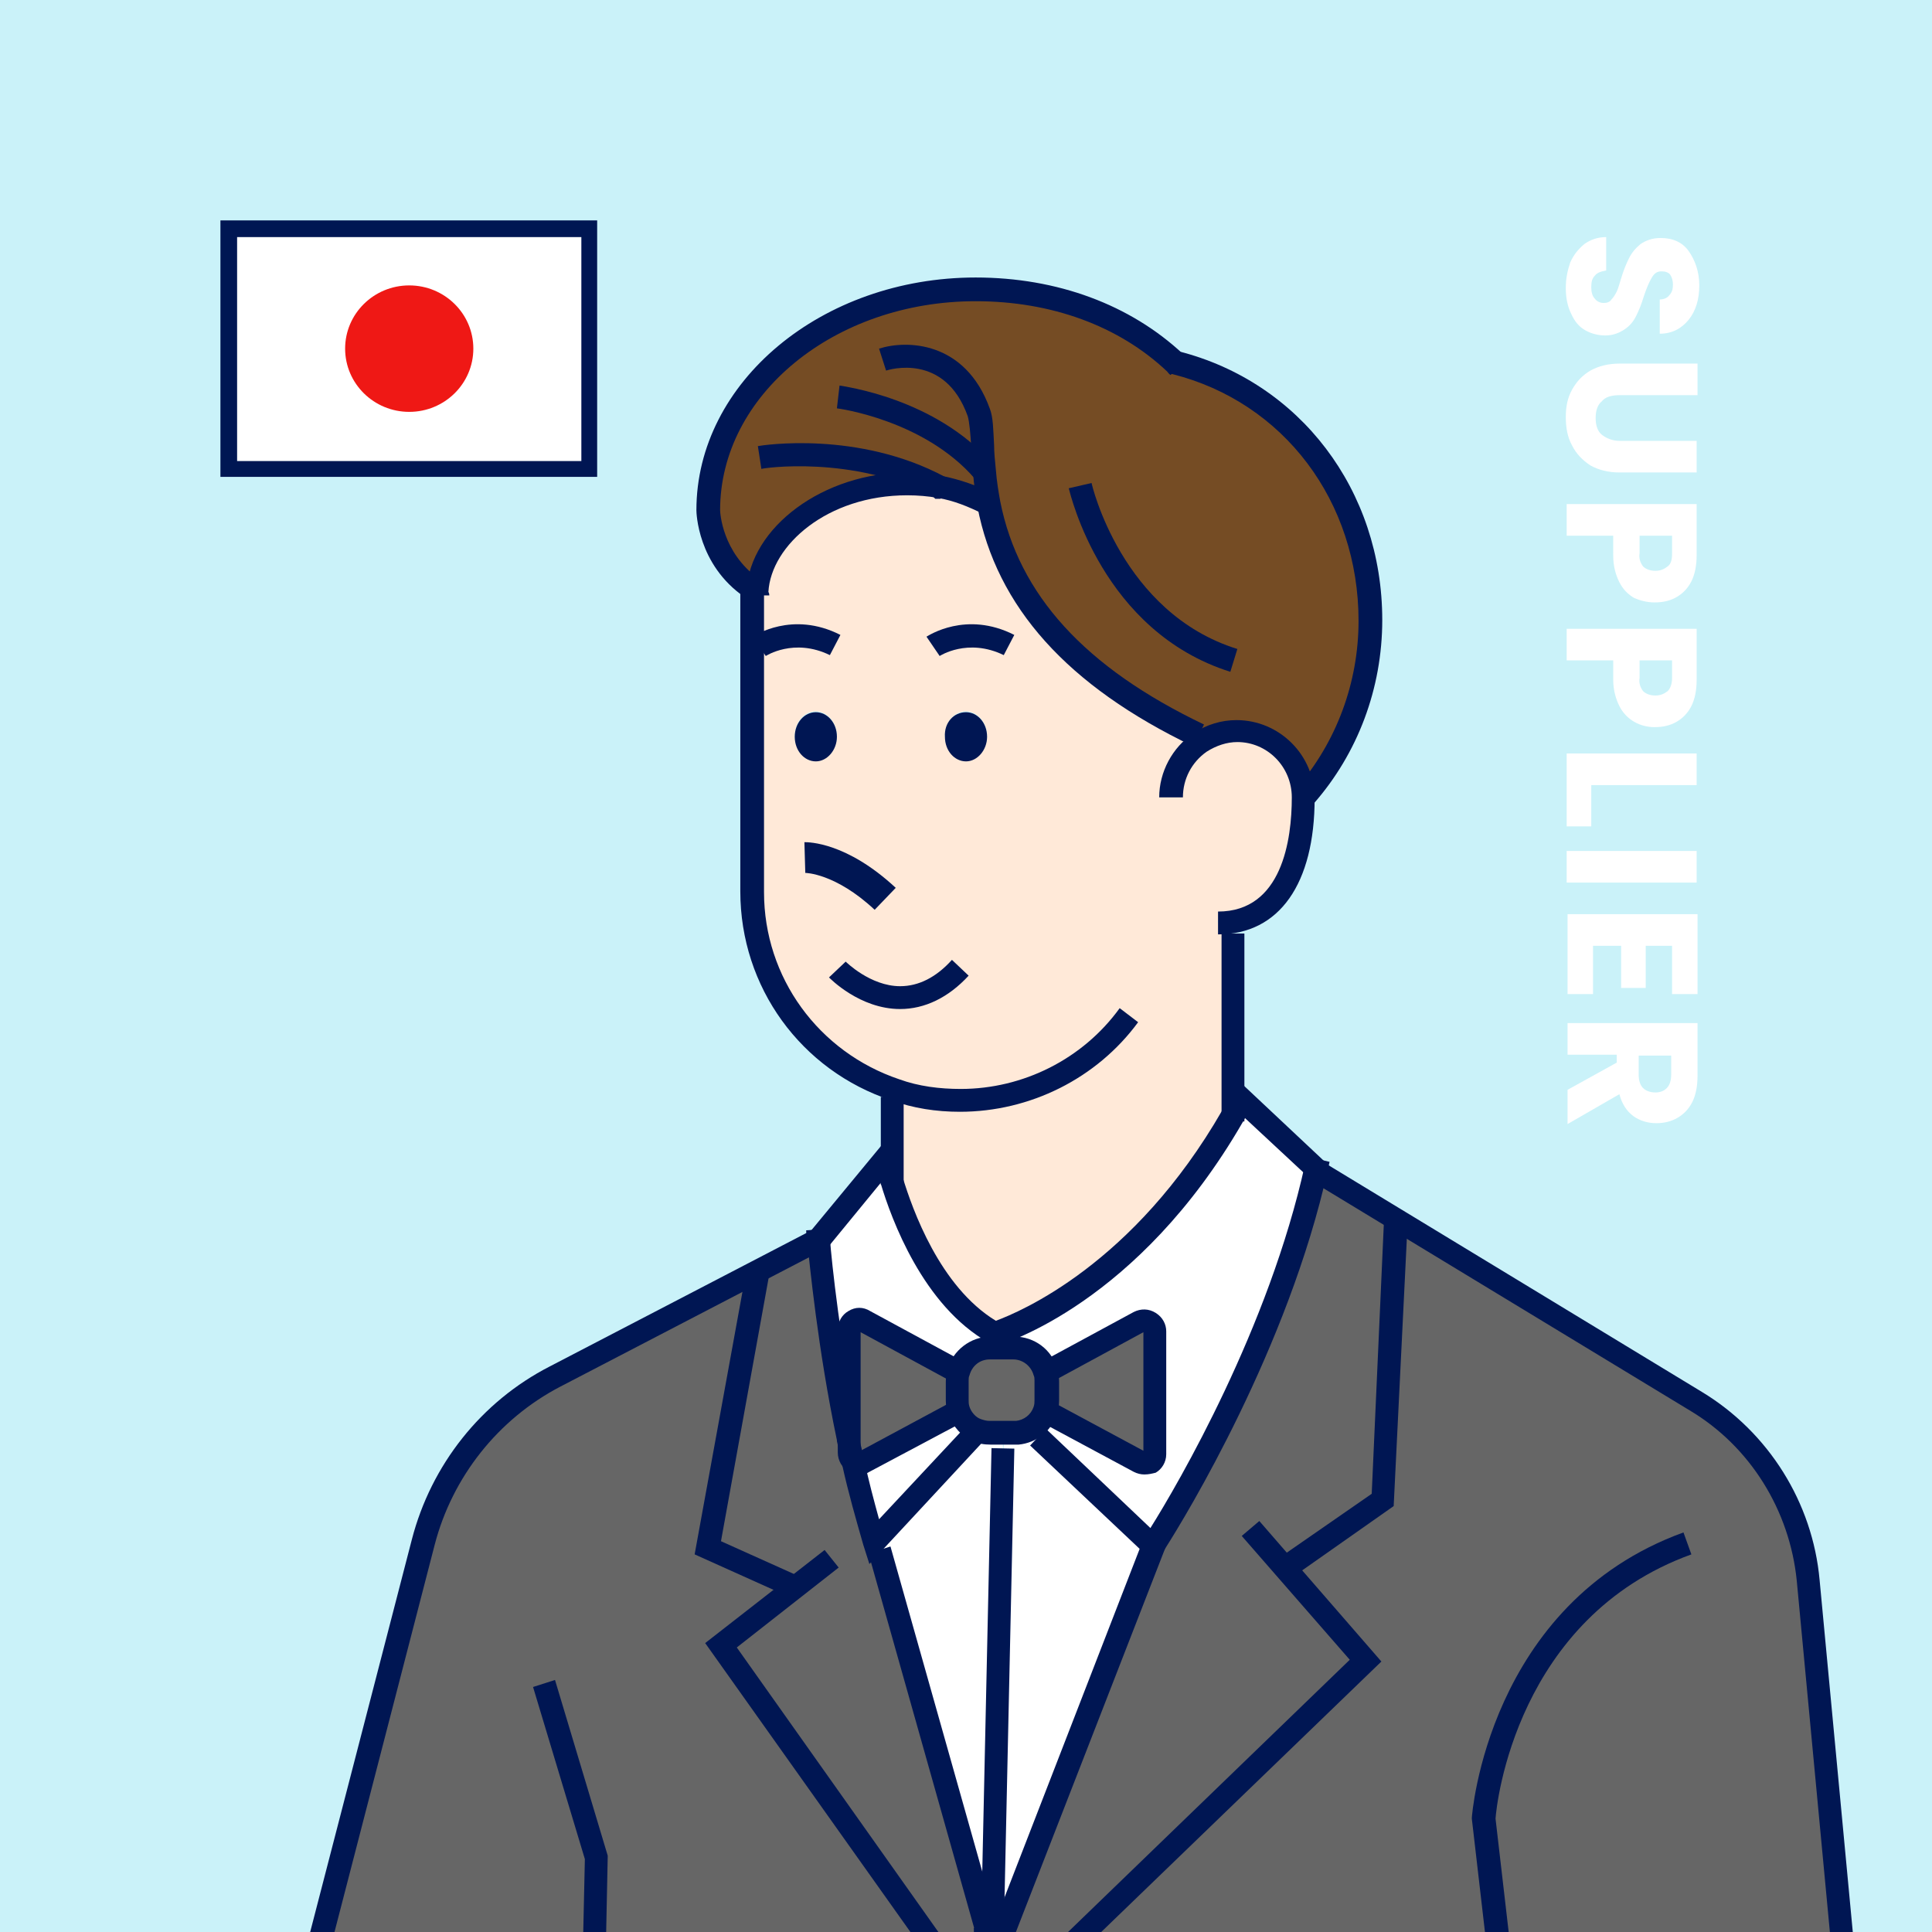 <?xml version="1.0" encoding="utf-8"?>
<!-- Generator: Adobe Illustrator 27.0.0, SVG Export Plug-In . SVG Version: 6.00 Build 0)  -->
<svg version="1.1" id="レイヤー_1" xmlns="http://www.w3.org/2000/svg" xmlns:xlink="http://www.w3.org/1999/xlink" x="0px"
	 y="0px" viewBox="0 0 220 220" style="enable-background:new 0 0 220 220;" xml:space="preserve">
<style type="text/css">
	.st0{fill:#CAF2F9;}
	.st1{fill:#FFFFFF;}
	.st2{fill:#001653;}
	.st3{fill:#EF1815;}
	.st4{clip-path:url(#SVGID_00000083090915738086328560000012142786756319749556_);}
	.st5{fill:#754C24;}
	.st6{fill:#FFE9D8;}
	.st7{fill:#666666;}
</style>
<g>
	<rect y="0" class="st0" width="220" height="220"/>
</g>
<g>
	<g>
		<g>
			<rect x="26.1" y="26.1" class="st1" width="41" height="27.4"/>
			<path class="st2" d="M68,54.3H25.1V25.1H68V54.3z M27,52.5h39.2V27H27V52.5z"/>
		</g>
		<ellipse class="st3" cx="46.6" cy="39.7" rx="7.3" ry="7.2"/>
	</g>
</g>
<g>
	<defs>
		<rect id="SVGID_1_" y="0" width="220" height="220"/>
	</defs>
	<clipPath id="SVGID_00000155844329206605418060000009912680559169657751_">
		<use xlink:href="#SVGID_1_"  style="overflow:visible;"/>
	</clipPath>
	<g style="clip-path:url(#SVGID_00000155844329206605418060000009912680559169657751_);">
		<g>
			<g id="XMLID_00000042000746974677706880000017028255034448199097_">
				<g>
					<path class="st5" d="M133.8,41.3c13.2,3.4,22.2,15.1,22.2,29.4c0,7.6-2.8,14.6-7.5,20h-0.2c0,0,0,0,0,0c0-4.2-3.4-7.5-7.5-7.5
						c-1.6,0-3,0.5-4.2,1.3l-0.2-0.6c-17.6-8.5-22.4-18.7-23.9-26.4c-1.6-0.9-3.5-1.5-5.5-1.9c-1.2-0.2-2.4-0.3-3.7-0.3
						c-9.5,0-16.8,6-17.1,12.3c-0.2-0.1-0.4-0.3-0.6-0.4c-4.9-3.4-5-8.9-5-8.9c0-13.9,13.6-25.2,30.5-25.2
						C120.2,32.9,128.3,36.1,133.8,41.3z"/>
					<path class="st6" d="M85.6,101.6V67c0.2,0.1,0.4,0.3,0.6,0.4c0.3-6.3,7.7-12.3,17.1-12.3c1.3,0,2.5,0.1,3.7,0.3
						c2,0.4,3.8,1.1,5.5,1.9c1.5,7.7,6.3,17.9,23.9,26.4l0.2,0.6c1.2-0.8,2.6-1.3,4.2-1.3c4.2,0,7.5,3.4,7.5,7.5c0,0,0,0,0,0
						c0,4.2-0.9,14.4-9.7,14.4l1.7,1.3v17.8v2.8c-11.7,20.4-27.1,24.8-27.1,24.8c-7.2-4-10.6-13.8-11.7-17.4v-3.2v-6.3l0.3-0.8
						C92.5,121,85.6,112.1,85.6,101.6z M112.4,83.8c0-1.5-1.1-2.8-2.4-2.8c-1.3,0-2.4,1.2-2.4,2.8c0,1.5,1.1,2.8,2.4,2.8
						C111.3,86.6,112.4,85.4,112.4,83.8z M95.3,83.8c0-1.5-1.1-2.8-2.4-2.8c-1.3,0-2.4,1.2-2.4,2.8c0,1.5,1.1,2.8,2.4,2.8
						C94.2,86.6,95.3,85.4,95.3,83.8z"/>
					<path class="st1" d="M111.3,163.2l-11.6,12.3c-0.9-3-1.7-6-2.4-9c0.3,0.2,0.7,0.2,1.1,0l10.8-5.8c0.3,1,1.1,1.8,2.1,2.2
						L111.3,163.2z"/>
					<path class="st1" d="M101.6,134.4c1.1,3.6,4.5,13.3,11.7,17.4v1.8h-0.6c-1.7,0-3.2,1.2-3.6,2.7l-10.7-5.8
						c-0.8-0.4-1.7,0.1-1.7,1v12.2c-2.1-10.2-3.1-19.5-3.4-22.6l8.1-9.8h0.2V134.4z"/>
					<path class="st1" d="M112.7,163.2h1.5v1.7l-1.2,56.3l-0.2,0l-0.5-1.8l-12.2-43l-0.5-1l11.6-12.3l0-0.3
						C111.7,163.1,112.2,163.2,112.7,163.2z"/>
					<path class="st1" d="M131.6,175.5l-18.3,47.2l-0.4-1.4l0.2,0l1.2-56.3v-1.7h1.2c0.1,0,0.3,0,0.4,0l2.3,0.5l13.1,12.4
						C131.3,176,131.4,175.9,131.6,175.5z"/>
					<path class="st1" d="M140.4,127v-2.8h0.1l9.3,8.7c-4.4,20.2-16.3,39.5-18.3,42.7c-0.2,0.3-0.3,0.5-0.3,0.5l-13.1-12.4l-2.3-0.5
						c1.5-0.1,2.7-1.2,3.2-2.5l10.8,5.8c0.8,0.4,1.7-0.1,1.7-1v-14c0-0.9-0.9-1.5-1.7-1l-10.7,5.8c-0.4-1.6-1.9-2.7-3.6-2.7h-2.1
						v-1.8C113.3,151.8,128.7,147.4,140.4,127z"/>
					<path class="st7" d="M109.2,160.6l-10.8,5.8c-0.4,0.2-0.8,0.2-1.1,0c-0.2-0.9-0.4-1.9-0.6-2.8v-12.2c0-0.9,1-1.5,1.7-1
						l10.7,5.8c-0.1,0.3-0.1,0.7-0.1,1v2.2C109,159.9,109.1,160.3,109.2,160.6z"/>
					<path class="st7" d="M131.5,151.5v14c0,0.9-0.9,1.4-1.7,1l-10.8-5.8c0.1-0.4,0.2-0.8,0.2-1.2v-2.2c0-0.4,0-0.7-0.1-1l10.7-5.8
						C130.6,150,131.5,150.6,131.5,151.5z"/>
					<path class="st7" d="M119.1,156.3c0.1,0.3,0.1,0.7,0.1,1v2.2c0,0.4-0.1,0.8-0.2,1.2c-0.4,1.4-1.7,2.4-3.2,2.5
						c-0.1,0-0.2,0-0.4,0h-1.2h-1.5c-0.5,0-1-0.1-1.5-0.3c-1-0.4-1.7-1.2-2.1-2.2c-0.1-0.4-0.2-0.8-0.2-1.2v-2.2c0-0.3,0-0.7,0.1-1
						c0.4-1.6,1.9-2.7,3.6-2.7h0.6h2.1C117.2,153.5,118.6,154.7,119.1,156.3z"/>
					<path class="st7" d="M93.3,141.1c0.3,3.1,1.2,12.4,3.4,22.6v1.8c0,0.5,0.3,0.8,0.6,1c0.7,3,1.5,6.1,2.4,9l0.5,1l12.2,43l-0.1,0
						l0.1,10.4h-0.1l-30.1-42.5l8.4-6.6l0-0.1l-9.9-4.4l5.7-31.4l0-0.1l7-3.6L93.3,141.1z"/>
					<path class="st7" d="M112.2,219.5L112.2,219.5l0.6,1.8l0.4,1.4l18.3-47.2c2-3.2,13.9-22.4,18.3-42.7l0.7,0.6l8.5,5.2l-0.1,0.2
						l-1.5,31.9l-10.6,7.4l-0.5,0.4l9.1,10.5l-42.5,41l-0.6,0v-0.3L112.2,219.5z"/>
					<path class="st7" d="M112.4,229.9v0.3l1.1,87.7l0.3,0.4l-2.2,1.3c-0.9-1.4-0.5,0-4.4-2.3l-11.6-5.8l-0.4-0.5l-16.1,14.2l-3.4,3
						l-12.5-14.3l-32.2-37c-4.4-5-6-11.8-4.3-18.2l21.5-83c2.1-8.1,7.6-15,15-18.9l23.1-12l0,0.1l-5.7,31.4l9.9,4.4l0,0.1l-8.4,6.6
						l30.1,42.5H112.4z"/>
					<path class="st7" d="M190.1,305.4l-52.9,32.2l-1.3-1.9L121.1,314l-7.3,4.2l-0.3-0.4l-1.1-87.7l0.6,0l42.5-41l-9.1-10.5l0.5-0.4
						l10.6-7.4l1.5-31.9l0.1-0.2l34,20.7c7.3,4.4,12,12,12.8,20.4l9.2,97.6c0.7,7.3-2.9,14.4-9.2,18.3L190.1,305.4z"/>
					<path class="st2" d="M110,81.1c1.3,0,2.4,1.2,2.4,2.8c0,1.5-1.1,2.8-2.4,2.8c-1.3,0-2.4-1.2-2.4-2.8
						C107.5,82.3,108.6,81.1,110,81.1z"/>
					<path class="st2" d="M92.9,81.1c1.3,0,2.4,1.2,2.4,2.8c0,1.5-1.1,2.8-2.4,2.8c-1.3,0-2.4-1.2-2.4-2.8
						C90.5,82.3,91.6,81.1,92.9,81.1z"/>
				</g>
				<g>
					<path class="st2" d="M102.3,358.1c-1.9,0-3.8-0.6-5.4-1.8l-14.1-10.7c-1.9-1.4-2.9-3.6-2.7-6c0.2-2.3,1.5-4.4,3.5-5.5L122,312
						l1.3,2.3l-38.3,22.1c-1.3,0.7-2.1,2-2.2,3.4c-0.1,1.5,0.5,2.8,1.7,3.7l14.1,10.7c1.9,1.5,4.6,1.7,6.8,0.5l20-10.6
						c0.5-0.3,1-0.6,1.4-1l8.8-8.9l1.9,1.9l-8.8,8.9c-0.6,0.6-1.3,1.1-2,1.5L106.5,357C105.2,357.7,103.8,358.1,102.3,358.1z"/>
					
						<rect x="82.1" y="338" transform="matrix(0.869 -0.495 0.495 0.869 -155.915 89.952)" class="st2" width="19.6" height="2.6"/>
					
						<rect x="89.2" y="342.3" transform="matrix(0.869 -0.495 0.495 0.869 -156.98 93.919)" class="st2" width="19.7" height="2.6"/>
					
						<rect x="95.6" y="347.2" transform="matrix(0.869 -0.495 0.495 0.869 -158.585 97.744)" class="st2" width="19.7" height="2.6"/>
					<path class="st2" d="M110.7,320.9l-0.4-0.7c0-0.1-0.1-0.1-0.1-0.2c0,0,0,0,0,0c-0.8-0.2-1.7-0.4-3.7-1.6l-11.8-5.9l-1.2-1.7
						l2.2-1.5l0.8,1.2l11.4,5.7c1.8,1.1,2.5,1.2,2.9,1.3c0.8,0.2,1.3,0.4,1.9,1.4l0.4,0.7L110.7,320.9z"/>
					
						<rect x="80.8" y="325" transform="matrix(0.863 -0.505 0.505 0.863 -155.501 86.741)" class="st2" width="2.6" height="10"/>
					<path class="st2" d="M109.3,126.6c-2.7,0-5.3-0.4-7.8-1.3c-10.3-3.4-17.2-12.9-17.2-23.8V66.2H87v35.4
						c0,9.7,6.2,18.2,15.4,21.3c2.2,0.8,4.6,1.1,7,1.1c7.1,0,13.9-3.4,18.1-9.2l2.1,1.6C124.9,122.8,117.3,126.6,109.3,126.6z"/>
					<path class="st2" d="M102.5,114.9c-4.6,0-8-3.5-8.1-3.6l1.9-1.8c0,0,2.8,2.8,6.2,2.8c2.1,0,4.1-1,5.9-3l1.9,1.8
						C108,113.6,105.3,114.9,102.5,114.9C102.5,114.9,102.5,114.9,102.5,114.9z"/>
					<path class="st2" d="M138.7,106.4v-2.6c7.3,0,8.4-8.2,8.4-13c0-3.5-2.8-6.3-6.2-6.3c-1.2,0-2.4,0.4-3.5,1.1
						c-1.7,1.2-2.7,3.1-2.7,5.2H132c0-2.9,1.5-5.7,3.9-7.3c1.5-1,3.2-1.5,4.9-1.5c4.9,0,8.9,4,8.9,8.9
						C149.7,100.6,145.7,106.4,138.7,106.4z"/>
					<rect x="139.1" y="106.3" class="st2" width="2.6" height="21.4"/>
					<path class="st2" d="M86,68.8c-0.2-0.1-0.3-0.2-0.5-0.3c-0.2-0.1-0.5-0.3-0.7-0.5c-5.4-3.7-5.5-9.7-5.5-9.9
						c0-14.6,14.3-26.5,31.8-26.5c9.3,0,17.6,3.1,23.6,8.7c0.2,0.1,0.3,0.3,0.5,0.5l-1.9,1.9c-0.2-0.1-0.3-0.3-0.4-0.4
						c-5.5-5.2-13.2-8-21.8-8C95,34.3,82,45,82,58.1c0,0.2,0.2,4.8,4.4,7.8c0.2,0.1,0.4,0.3,0.6,0.4c0.2,0.1,0.3,0.2,0.4,0.2
						L86,68.8z"/>
					<path class="st2" d="M149.6,91.5l-2-1.7c4.6-5.3,7.1-12.1,7.1-19.1c0-13.6-8.5-24.9-21.2-28.1c-0.2,0-0.3-0.1-0.4-0.1l0.6-2.6
						c0.2,0,0.3,0.1,0.5,0.1c13.8,3.5,23.2,15.8,23.2,30.6C157.4,78.4,154.6,85.8,149.6,91.5z"/>
					<path class="st2" d="M87.6,67.8h-2.6c0-0.2,0-0.3,0-0.5c0.4-7.3,8.8-13.5,18.4-13.5c1.3,0,2.6,0.1,3.9,0.4c2,0.4,4,1.1,5.8,2
						l-1.2,2.3c-1.6-0.8-3.3-1.5-5.1-1.8c-1.1-0.2-2.3-0.3-3.5-0.3c-9.1,0-15.5,5.7-15.8,11C87.6,67.6,87.6,67.7,87.6,67.8z"/>
					<path class="st2" d="M111,54.5c-5.8-6.7-15.6-8-15.7-8l0.3-2.6c0.4,0.1,10.9,1.4,17.4,8.9L111,54.5z"/>
					<path class="st2" d="M107.1,56.8h-0.6l-0.3-0.3c-9.1-4.7-19.4-3.2-19.5-3.1l-0.4-2.6c0.5-0.1,11.4-1.8,21.3,3.5l0.2,0.1
						l0.2,0.2l-0.9,0.9L107.1,56.8z"/>
					<path class="st2" d="M99.6,103.6c-4.5-4.2-7.9-4.2-7.9-4.2l-0.1-3.5c0.5,0,4.8,0,10.4,5.2L99.6,103.6z"/>
					<path class="st2" d="M135.9,85c-14.4-6.9-22.4-15.9-24.6-27.3c-0.2-1.2-0.4-2.5-0.5-3.9c-0.1-1-0.1-2-0.2-2.9
						c-0.1-1.5-0.2-2.8-0.4-3.5c-2.6-7.3-9-5.3-9.3-5.2l-0.8-2.5c3.1-1,9.8-0.9,12.6,6.8c0.4,1,0.4,2.4,0.5,4.2
						c0,0.8,0.1,1.8,0.2,2.8c0.1,1.3,0.3,2.5,0.5,3.6c2.1,10.6,9.6,18.9,23.2,25.4L135.9,85z"/>
					<path class="st2" d="M140.1,76.5c-14.6-4.6-18.2-20.2-18.4-20.9l2.6-0.6c0,0.1,3.4,14.8,16.6,18.9L140.1,76.5z"/>
					<rect x="100.3" y="124.9" class="st2" width="2.6" height="10"/>
					<path class="st2" d="M113.1,153.2l-0.5-0.3c-7.5-4.2-11.1-14.1-12.3-18.1c-0.3-0.9-0.4-1.4-0.4-1.4l2.6-0.6
						c0,0,0.1,0.5,0.3,1.3c1.1,3.6,4.2,12.4,10.6,16.3c2.7-1,15.7-6.4,25.8-24c0.3-0.5,0.6-1,0.9-1.5l2.3,1.3
						c-0.3,0.5-0.6,1.1-0.9,1.6c-11.9,20.6-27.2,25.2-27.9,25.4L113.1,153.2z"/>
					<path class="st2" d="M136.8,339.4l-20.5-29.9l2.2-1.5l19.1,27.8l67.7-41.2c5.8-3.5,9.2-10.2,8.5-17l-9.2-97.6
						c-0.8-8-5.3-15.3-12.2-19.4l-42.7-25.9l-10.1-9.4l1.8-1.9l9.9,9.3l42.5,25.8c7.6,4.6,12.6,12.6,13.4,21.4l9.2,97.6
						c0.7,7.8-3.1,15.5-9.8,19.5L136.8,339.4z"/>
					<polygon class="st2" points="94.3,142 92.2,140.4 92.3,140.2 100.4,130.4 102.5,132 					"/>
					<path class="st2" d="M97.9,167.9c-0.4,0-0.8-0.1-1.2-0.3c-0.8-0.4-1.3-1.3-1.3-2.2v-14c0-0.9,0.5-1.7,1.2-2.1
						c0.8-0.5,1.7-0.5,2.5,0l10.7,5.8l-1.3,2.3L98,151.7v13.5l10.6-5.7l1.3,2.3L99,167.6C98.7,167.8,98.3,167.9,97.9,167.9z
						 M97.8,151.6C97.8,151.6,97.8,151.6,97.8,151.6L97.8,151.6z"/>
					<path class="st2" d="M130.3,167.9c-0.4,0-0.8-0.1-1.2-0.3l-10.8-5.8l1.3-2.3l10.6,5.7v-13.5l-10.5,5.7l-0.6-1.1l-1-0.9l0.1-0.1
						l10.9-5.9c0.8-0.4,1.7-0.4,2.5,0.1c0.8,0.5,1.2,1.3,1.2,2.1v14c0,0.9-0.5,1.7-1.2,2.1C131.2,167.8,130.8,167.9,130.3,167.9z"/>
					<path class="st2" d="M115.5,164.5h-2.7c-0.7,0-1.4-0.1-2-0.4c-1.3-0.5-2.3-1.7-2.8-3c-0.2-0.5-0.3-1.1-0.3-1.6v-2.2
						c0-0.5,0.1-1,0.2-1.4c0.6-2.1,2.6-3.7,4.9-3.7h2.7c2.3,0,4.3,1.5,4.9,3.7c0.1,0.4,0.2,0.9,0.2,1.4v2.2c0,0.6-0.1,1.1-0.3,1.6
						c-0.6,1.9-2.3,3.2-4.3,3.4l0,0C115.8,164.5,115.6,164.5,115.5,164.5z M112.7,154.8c-1.1,0-2,0.7-2.3,1.8
						c-0.1,0.2-0.1,0.4-0.1,0.6v2.2c0,0.3,0,0.5,0.1,0.8c0.2,0.6,0.7,1.2,1.3,1.4c0.3,0.1,0.6,0.2,1,0.2h2.7c0.1,0,0.2,0,0.3,0
						c0.9-0.1,1.7-0.7,2-1.6c0.1-0.3,0.1-0.5,0.1-0.8v-2.2c0-0.2,0-0.4-0.1-0.6c-0.3-1.1-1.3-1.8-2.3-1.8H112.7z"/>
					<path class="st2" d="M131.5,178l-14.2-13.4l1.8-1.9L131,174c3.2-5.1,13.5-22.8,17.6-41.4l0.2-0.9l2.6,0.6l-0.2,0.9
						c-4.5,20.3-16.2,39.5-18.5,43.1c-0.2,0.3-0.3,0.5-0.3,0.5L131.5,178z"/>
					<path class="st2" d="M99,178.1l-0.7-2.2c-0.8-2.8-1.7-5.9-2.4-9.1c-0.2-0.9-0.4-1.8-0.6-2.7l0-0.1c-2.2-10.5-3.1-20.1-3.4-22.8
						c-0.1-0.7-0.1-1.1-0.1-1.1l2.6-0.2c0,0,0,0.4,0.1,1.1c0.2,2.7,1.2,12.1,3.3,22.5l0,0.1c0.2,0.9,0.4,1.7,0.6,2.6
						c0.5,2.4,1.1,4.6,1.7,6.8l10-10.7l1.9,1.8L99,178.1z"/>
					
						<rect x="85.4" y="191.7" transform="matrix(2.182240e-02 -1 1 2.182240e-02 -81.888 302.417)" class="st2" width="56.3" height="2.6"/>
					<polygon class="st2" points="113,226.9 111,219.8 98.9,176.9 101.4,176.1 113.4,218.6 130.5,174.5 133,175.5 132.8,176 					
						"/>
					<path class="st2" d="M75.6,330.1L30,277.7c-4.6-5.3-6.4-12.6-4.6-19.4l21.5-83c2.2-8.5,7.9-15.7,15.7-19.7l30-15.6l1.2,2.3
						l-30,15.6c-7.1,3.7-12.3,10.3-14.3,18L28,259c-1.5,6,0,12.3,4,17l43.8,50.3l23.8-21l-34.2-39.4l1.2-54.2l-5.9-19.6l2.5-0.8
						l6,20l0,0.2L68.1,265l35.2,40.6L75.6,330.1z"/>
					<path class="st2" d="M76.2,269.8c-3.1-1.8-6.4-3.1-9.7-3.8c-13.1-2.8-23.6,3.7-23.7,3.8l-1.4-2.2c0.5-0.3,11.6-7.2,25.7-4.2
						c3.6,0.8,7.2,2.2,10.5,4.1L76.2,269.8z"/>
					<path class="st2" d="M196.3,271.3c-6.3-3.7-13.1-5.2-20.3-4.3c-7.7,0.9-13.1,4.2-13.1,4.3l-1.4-2.2c0.2-0.1,5.9-3.7,14.2-4.7
						c7.8-0.9,15.2,0.6,22,4.6L196.3,271.3z"/>
					<path class="st2" d="M118,311.8l-1.6-2.1l1-0.8l57.1-42.6l-0.1-0.5l-6.8-58.7l0-0.1c0-0.2,1.8-24.4,24.1-32.5l0.9,2.5
						c-19.9,7.2-22.2,28.4-22.3,30.1l7,60.4L118,311.8z"/>
					<path class="st2" d="M97.9,378.3c-0.6,0-1.3,0-1.9-0.1l-35.6-4.3l1.1-59.7l2.6,0l-1.1,57.4l33.2,4c3.5,0.4,6.9-0.6,9.6-2.8
						c2.7-2.2,4.3-5.4,4.6-8.8l1.4-12.4l2.6,0.3l0,0.4l-1.3,12c-0.3,4.2-2.3,8-5.5,10.6C104.9,377,101.5,378.3,97.9,378.3z"/>
					<path class="st2" d="M136.7,379.2c-7.8,0-14.5-6-15.2-13.8l-2.1-17.3l2.6-0.2l0,0.1l2.1,17.1c0.7,6.9,6.8,12,13.7,11.4l51-4.3
						v-67h2.6v69.4l-53.4,4.5C137.6,379.2,137.1,379.2,136.7,379.2z"/>
					
						<rect x="111.5" y="219.5" transform="matrix(1 -1.252856e-02 1.252856e-02 1 -3.357 1.435)" class="st2" width="2.6" height="98.3"/>
					<polygon class="st2" points="113.9,231.1 112.1,229.2 153.7,189 141.4,174.9 143.4,173.2 157.3,189.2 					"/>
					<polygon class="st2" points="147.6,179.3 146.1,177.1 156.2,170.1 157.6,138.9 160.3,139 158.7,171.5 					"/>
					<polygon class="st2" points="90,181.9 79.1,177 85,144.6 87.6,145.1 82.1,175.5 91,179.5 					"/>
					<polygon class="st2" points="111.2,230.6 80.3,187.1 93.9,176.5 95.5,178.5 83.9,187.6 113.3,229.1 					"/>
					<path class="st2" d="M107,74.7l-1.5-2.2c0.2-0.1,4.5-3,10-0.2l-1.2,2.3C110.2,72.6,107,74.7,107,74.7z"/>
					<path class="st2" d="M87.2,74.7l-1.5-2.2c0.2-0.1,4.5-3,10-0.2l-1.2,2.3C90.4,72.6,87.2,74.7,87.2,74.7z"/>
				</g>
			</g>
		</g>
	</g>
</g>
<g>
	<g>
		<path class="st1" d="M178.8,29.9c0.4-0.9,0.9-1.5,1.6-2.1c0.7-0.5,1.5-0.8,2.5-0.8v3.8c-0.5,0.1-1,0.2-1.3,0.6
			c-0.3,0.3-0.4,0.7-0.4,1.3c0,0.5,0.1,1,0.4,1.3c0.2,0.3,0.6,0.5,1,0.5c0.4,0,0.7-0.1,0.9-0.4c0.2-0.2,0.4-0.5,0.6-0.9
			c0.2-0.4,0.3-0.9,0.5-1.5c0.3-1,0.6-1.7,0.9-2.3c0.3-0.6,0.7-1.1,1.3-1.6c0.6-0.4,1.3-0.7,2.3-0.7c1.4,0,2.5,0.5,3.2,1.5
			s1.2,2.3,1.2,3.9c0,1.6-0.4,2.9-1.2,3.9S190.4,38,189,38v-3.9c0.5,0,0.9-0.2,1.1-0.5c0.3-0.3,0.4-0.7,0.4-1.2
			c0-0.4-0.1-0.8-0.3-1.1c-0.2-0.3-0.6-0.4-1-0.4c-0.5,0-0.8,0.2-1.1,0.7s-0.6,1.2-0.9,2.1c-0.3,1-0.6,1.7-0.9,2.3
			c-0.3,0.6-0.7,1.1-1.3,1.5c-0.6,0.4-1.3,0.7-2.2,0.7c-0.8,0-1.6-0.2-2.3-0.6c-0.7-0.4-1.2-1-1.6-1.9c-0.4-0.8-0.6-1.8-0.6-2.9
			C178.3,31.7,178.5,30.8,178.8,29.9z"/>
		<path class="st1" d="M193.2,45h-8.8c-0.9,0-1.6,0.2-2,0.7c-0.5,0.4-0.7,1.1-0.7,1.9c0,0.8,0.2,1.5,0.7,1.9c0.5,0.4,1.2,0.7,2,0.7
			h8.8v3.6h-8.8c-1.3,0-2.4-0.3-3.3-0.8c-0.9-0.6-1.6-1.3-2.1-2.3c-0.5-0.9-0.7-2-0.7-3.2s0.2-2.2,0.7-3.1c0.5-0.9,1.1-1.6,2.1-2.2
			c0.9-0.5,2-0.8,3.4-0.8h8.8V45z"/>
		<path class="st1" d="M186.1,68.1c-0.7-0.4-1.3-1-1.7-1.8c-0.4-0.8-0.7-1.8-0.7-3V61h-5.3v-3.6h14.8v5.8c0,1.2-0.2,2.2-0.6,3
			c-0.4,0.8-1,1.4-1.7,1.8c-0.7,0.4-1.5,0.6-2.5,0.6C187.6,68.6,186.8,68.4,186.1,68.1z M187.1,64.5c0.3,0.3,0.8,0.5,1.4,0.5
			c0.6,0,1-0.2,1.4-0.5s0.5-0.8,0.5-1.5v-2h-3.7v2C186.6,63.6,186.8,64.1,187.1,64.5z"/>
		<path class="st1" d="M186.1,82.2c-0.7-0.4-1.3-1-1.7-1.8c-0.4-0.8-0.7-1.8-0.7-3v-2.2h-5.3v-3.6h14.8v5.8c0,1.2-0.2,2.2-0.6,3
			c-0.4,0.8-1,1.4-1.7,1.8c-0.7,0.4-1.5,0.6-2.5,0.6C187.6,82.8,186.8,82.6,186.1,82.2z M187.1,78.7c0.3,0.3,0.8,0.5,1.4,0.5
			c0.6,0,1-0.2,1.4-0.5c0.3-0.3,0.5-0.8,0.5-1.5v-2h-3.7v2C186.6,77.8,186.8,78.3,187.1,78.7z"/>
		<path class="st1" d="M181.2,89.4v4.7h-2.8v-8.3h14.8v3.6H181.2z"/>
		<path class="st1" d="M193.2,100.5h-14.8v-3.6h14.8V100.5z"/>
		<path class="st1" d="M190.4,107.7h-3v4.8h-2.8v-4.8h-3.2v5.5h-2.9v-9.1h14.8v9.1h-2.9V107.7z"/>
		<path class="st1" d="M178.5,124.1l5.6-3.1v-0.9h-5.6v-3.6h14.8v6c0,1.2-0.2,2.2-0.6,3c-0.4,0.8-1,1.4-1.7,1.8s-1.5,0.6-2.4,0.6
			c-1,0-1.9-0.3-2.6-0.8c-0.8-0.6-1.3-1.4-1.6-2.5l-5.9,3.4V124.1z M186.6,120.2v2.2c0,0.7,0.2,1.2,0.5,1.5c0.3,0.3,0.8,0.5,1.4,0.5
			c0.6,0,1-0.2,1.3-0.5s0.5-0.8,0.5-1.5v-2.2H186.6z"/>
	</g>
</g>
</svg>
